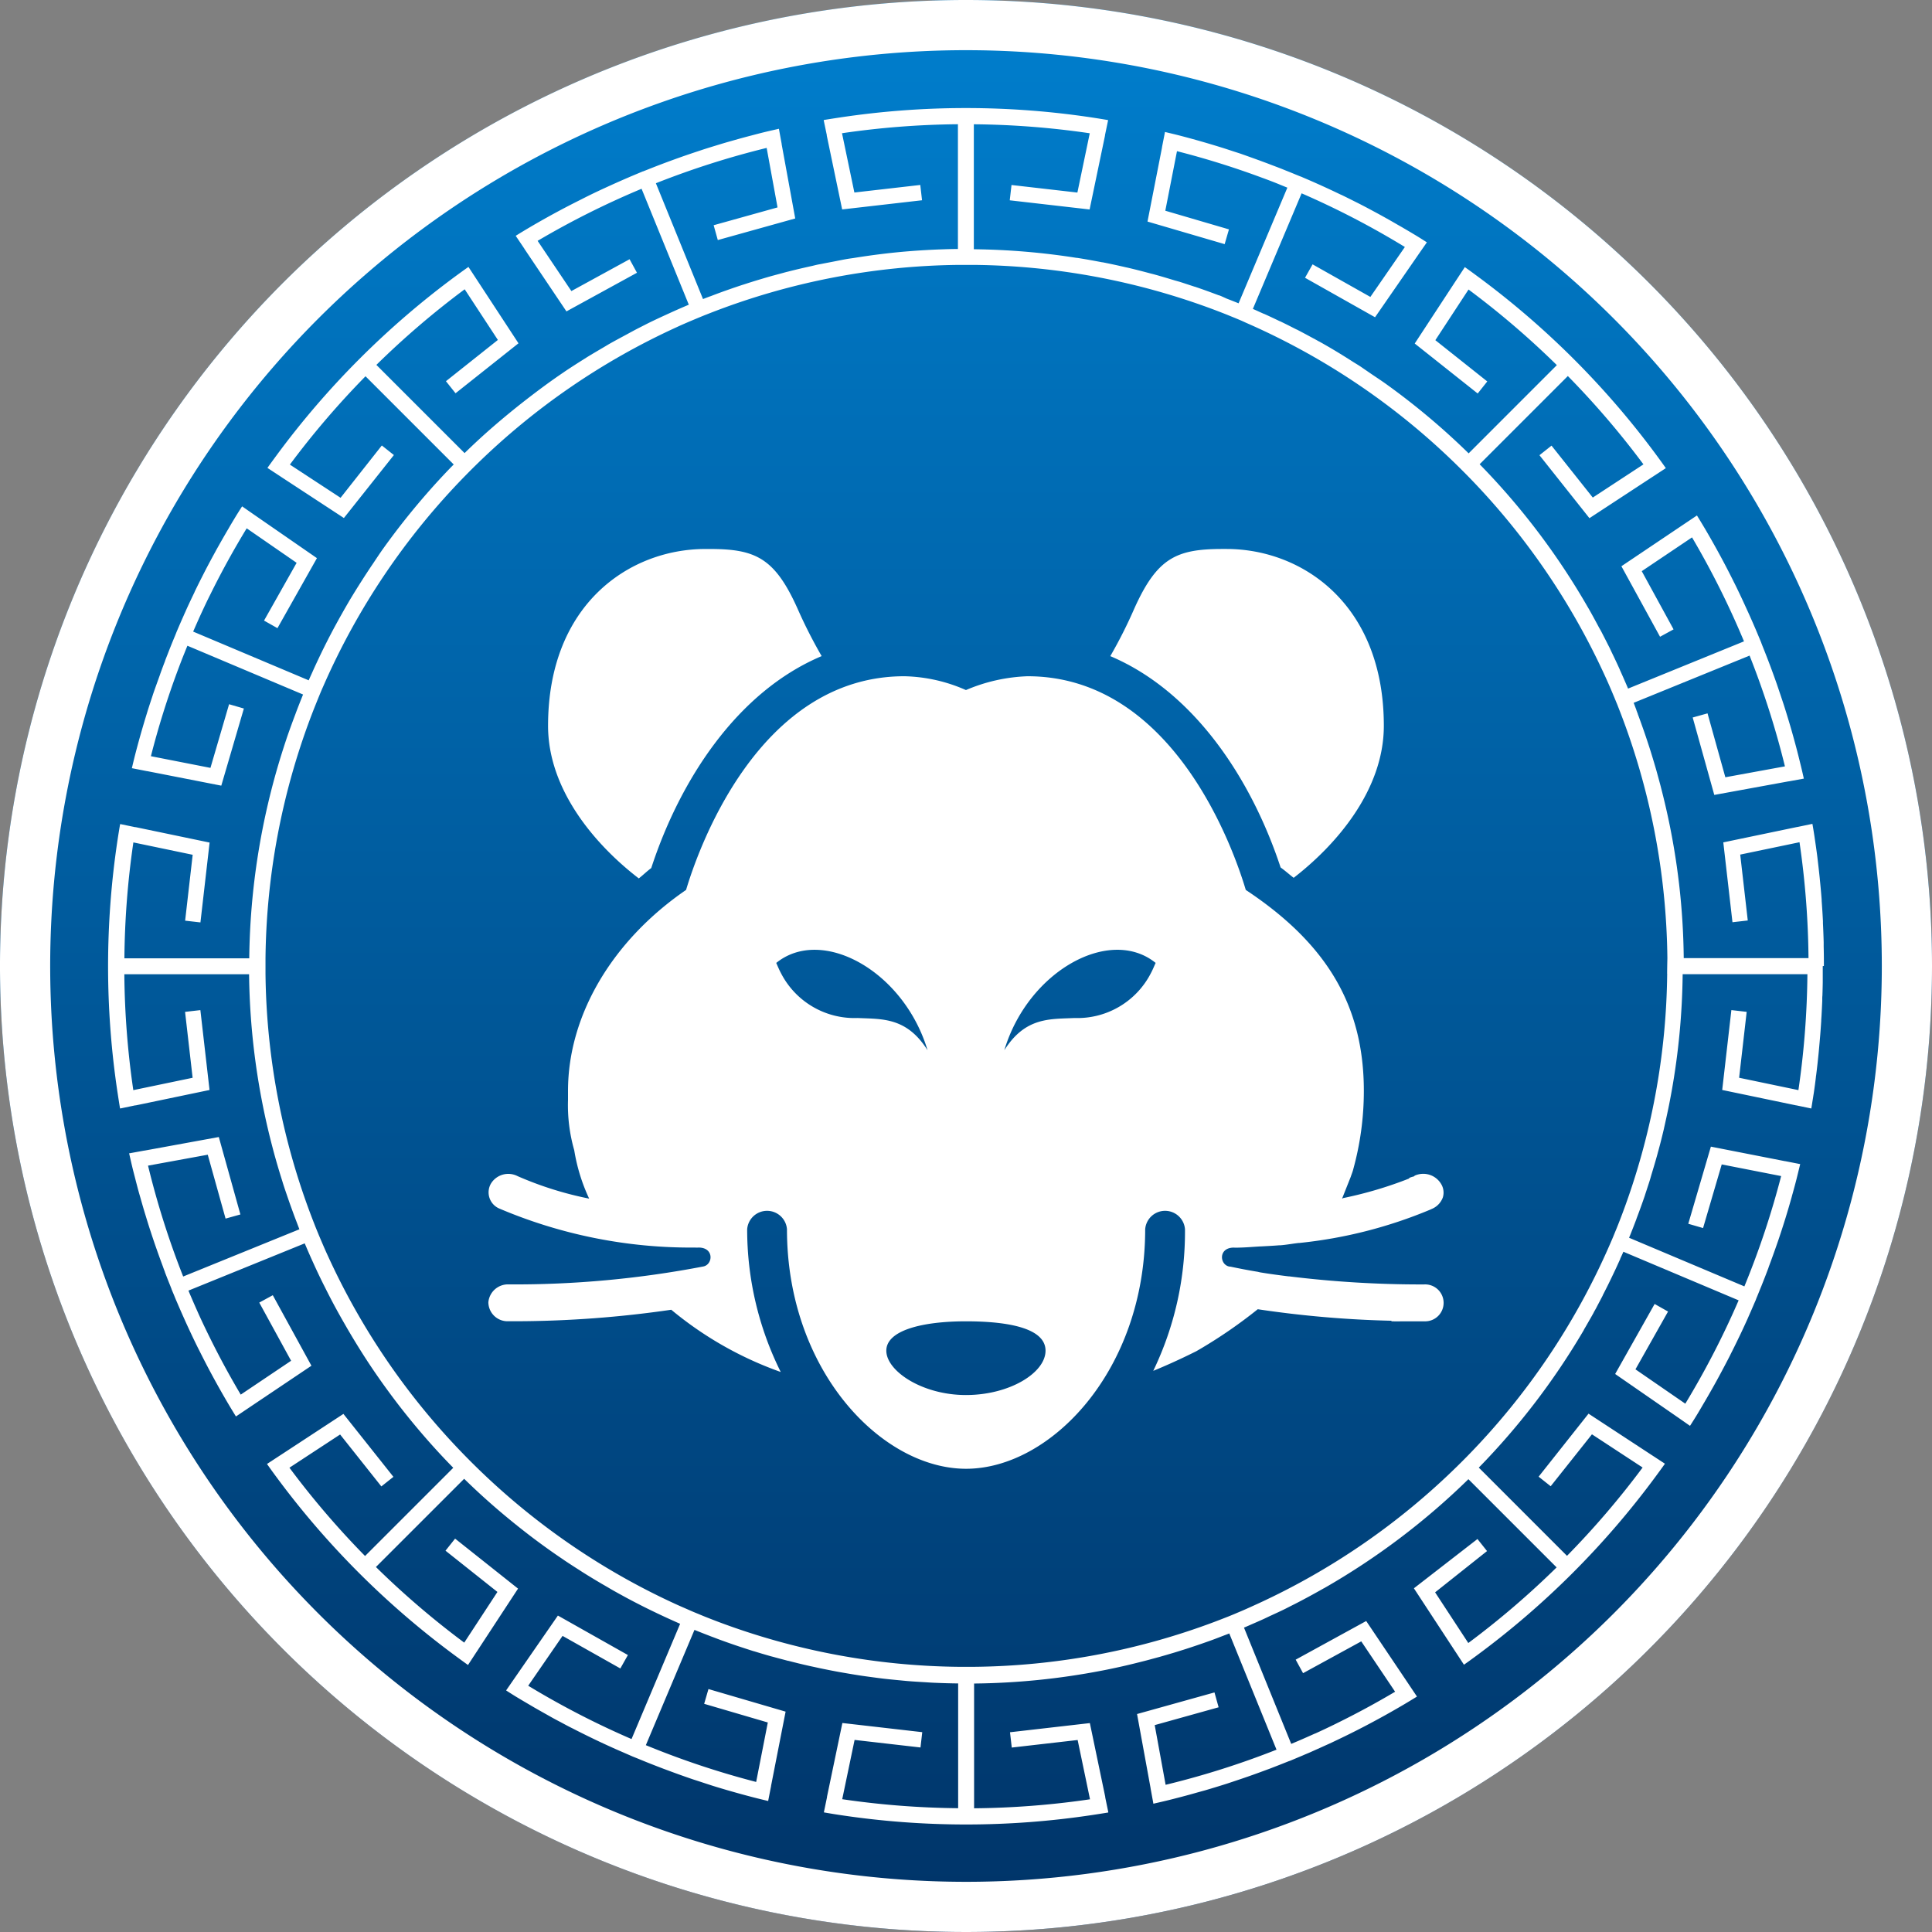 <svg xmlns="http://www.w3.org/2000/svg" xmlns:xlink="http://www.w3.org/1999/xlink" width="90" height="90" viewBox="0 0 90 90">
  <rect x="0" y="0" width="90" height="90" fill="#808080" stroke="none"/>
  <defs>
    <linearGradient id="linear-gradient" x1="0.5" x2="0.5" y2="1" gradientUnits="objectBoundingBox">
      <stop offset="0" stop-color="#007fce"/>
      <stop offset="1" stop-color="#003367"/>
    </linearGradient>
  </defs>
  <g id="Group_1337" data-name="Group 1337" transform="translate(-444 -431)">
    <circle id="Ellipse_83" data-name="Ellipse 83" cx="45" cy="45" r="45" transform="translate(444 431)" fill="url(#linear-gradient)"/>
    <g id="Group_1214" data-name="Group 1214" transform="translate(444 431)">
      <g id="Group_793" data-name="Group 793" transform="translate(22.747 25.574)">
        <path id="Path_712" data-name="Path 712" d="M312.478,943.455c.2-.158.377-.332.58-.483,1.325-4.058,3.972-8.2,7.938-9.873a22.64,22.64,0,0,1-1.13-2.227c-1.061-2.361-1.97-2.763-4.085-2.763h-.2c-3.535,0-7.33,2.572-7.33,8.236C308.249,939.343,310.465,941.909,312.478,943.455Z" transform="translate(-305.467 -928.109)" fill="#fff"/>
        <path id="Path_713" data-name="Path 713" d="M355.534,942.945c.221.158.4.322.608.482,2-1.546,4.2-4.1,4.2-7.083,0-5.664-3.8-8.236-7.33-8.236h-.174c-2.144,0-3.049.4-4.114,2.763A21.955,21.955,0,0,1,347.6,933.1C351.554,934.776,354.2,938.9,355.534,942.945Z" transform="translate(-318.625 -928.109)" fill="#fff"/>
        <path id="Path_714" data-name="Path 714" d="M347.643,965.348h-.029a50.23,50.23,0,0,1-6.229-.375.087.087,0,0,0-.029,0c-.435-.054-.891-.114-1.333-.188-.036-.007-.079-.02-.116-.027-.431-.07-.847-.151-1.275-.241H338.6c-.467-.077-.536-.885.2-.885a1.744,1.744,0,0,0,.232,0h.029c.322-.007.652-.037.956-.054h.029c.3-.017.579-.03.869-.054h.058c.286-.023.572-.077.84-.107.018,0,.011,0,.029,0a21.42,21.42,0,0,0,6.113-1.556l.116-.053a.922.922,0,0,0,.464-.51.773.773,0,0,0-.087-.644.969.969,0,0,0-1.217-.376c-.015.007-.015.02-.029.027s-.029.013-.058.027c-.007,0-.025,0-.029,0-.036.017-.083.027-.145.053-.007,0,.007.024,0,.027a18.564,18.564,0,0,1-3.07.912c-.022.007-.037.023-.058.027l.405-1.02c.04-.124.087-.229.116-.349a13.717,13.717,0,0,0,.493-3.649c0-3.954-1.709-6.852-5.5-9.363-.525-1.768-3.328-9.954-10.168-9.954a7.991,7.991,0,0,0-2.868.644,7.454,7.454,0,0,0-2.868-.644c-6.848,0-9.647,8.2-10.169,9.954-3.444,2.364-5.5,5.845-5.5,9.363,0,.168,0,.3,0,.429a7.6,7.6,0,0,0,.29,2.334,8.51,8.51,0,0,0,.695,2.254,16.188,16.188,0,0,1-3.331-1.046.948.948,0,0,0-1.246.349.819.819,0,0,0,.377,1.153,22.79,22.79,0,0,0,9.126,1.824,1.458,1.458,0,0,0,.174,0c.739,0,.67.812.2.885a46.544,46.544,0,0,1-9.038.831.917.917,0,0,0-.957.832.892.892,0,0,0,.9.885h.377a50.908,50.908,0,0,0,7.243-.536,16.679,16.679,0,0,0,5.1,2.9,14.885,14.885,0,0,1-1.564-6.653.93.93,0,0,1,1.854,0c0,6.576,4.4,11.161,8.344,11.161s8.343-4.585,8.343-11.161a.93.93,0,0,1,1.854,0,14.911,14.911,0,0,1-1.478,6.6c.424-.174,1.112-.469,2-.912l.232-.135a22.58,22.58,0,0,0,2.636-1.824,49.578,49.578,0,0,0,6.2.536c.014,0,.043.027.058.027.228.007.427,0,.608,0h.058c.17,0,.344,0,.463,0h.377a.86.86,0,1,0-.029-1.717Zm-26.382-12.411a3.849,3.849,0,0,1-3.568-2.111c-.078-.146-.141-.3-.21-.455,2.125-1.721,5.937.363,7.049,4.067C323.552,952.886,322.405,952.991,321.261,952.936ZM326.32,970.5c-2.039,0-3.709-1.12-3.709-2.066s1.67-1.368,3.709-1.368,3.708.339,3.708,1.368S328.359,970.5,326.32,970.5Zm8.627-19.674a3.847,3.847,0,0,1-3.568,2.111c-1.145.055-2.292-.05-3.271,1.5,1.112-3.7,4.924-5.788,7.049-4.067C335.088,950.521,335.025,950.679,334.947,950.826Z" transform="translate(-304.07 -931.088)" fill="#fff"/>
      </g>
      <g id="Group_797" data-name="Group 797">
        <g id="Group_795" data-name="Group 795" transform="translate(5.035 5.024)">
          <g id="Group_794" data-name="Group 794">
            <path id="Path_715" data-name="Path 715" d="M357.389,937.209c0-.053,0-.107,0-.16q0-.371-.01-.744,0-.1,0-.2-.012-.443-.034-.884c0-.032,0-.064,0-.1-.016-.317-.037-.633-.06-.947l0-.053c-.024-.317-.053-.632-.085-.946l-.006-.066c-.031-.3-.065-.6-.1-.892-.005-.042-.01-.084-.015-.126-.034-.264-.072-.528-.111-.791h0c-.011-.076-.022-.153-.034-.229-.025-.16-.051-.32-.079-.479h0l-.013,0h0l-.687.143h0l-.012,0h0l-3.44.717.427,3.72.713-.082-.352-3.069,2.762-.576a39.582,39.582,0,0,1,.419,5.4h-5.812a32.933,32.933,0,0,0-.22-3.481q-.048-.4-.105-.807a33.169,33.169,0,0,0-.733-3.652l-.017-.069q-.08-.3-.164-.605c-.027-.1-.055-.2-.083-.292q-.058-.2-.119-.4c-.047-.155-.094-.308-.143-.462q-.04-.125-.082-.251-.093-.285-.191-.567l-.064-.181c-.071-.2-.143-.4-.218-.6l0-.008-.067-.176,0-.011c-.043-.11-.083-.222-.127-.332l5.4-2.2a39.539,39.539,0,0,1,1.647,5.16l-2.776.508-.83-2.977-.691.193,1.006,3.607,3.456-.632h0l.013,0h0l.69-.126h0l.013,0h0c-.035-.158-.071-.315-.108-.472-.018-.076-.037-.152-.056-.228v0c-.062-.256-.126-.512-.194-.769-.011-.043-.024-.087-.035-.13-.077-.286-.156-.572-.24-.858l-.021-.07q-.133-.451-.276-.9l-.019-.058c-.1-.3-.2-.6-.3-.893-.011-.032-.023-.065-.035-.1q-.145-.412-.3-.824l-.074-.195q-.133-.347-.272-.692l-.025-.065-.029-.074,0-.007c-.015-.037-.031-.072-.045-.108l-.054-.129c-.052-.126-.105-.251-.158-.377-.007-.018-.015-.035-.023-.053-.09-.21-.182-.419-.275-.627l-.061-.135-.013-.027c-.192-.424-.387-.845-.592-1.26-.034-.067-.069-.135-.1-.2-.108-.214-.216-.427-.327-.64q-.467-.891-.976-1.756c-.122-.206-.247-.411-.372-.614l0,0-.013.009,0,0-.578.388,0,0-.012.008h0l-2.916,1.96,1.8,3.285.63-.344-1.482-2.711,2.342-1.574a39.492,39.492,0,0,1,2.421,4.844l-5.4,2.2-.076-.178-.02-.046c-.076-.176-.152-.351-.231-.526-.017-.037-.033-.075-.051-.112l0-.008-.007-.015c-.118-.262-.24-.521-.366-.781-.021-.042-.04-.086-.061-.129s-.045-.1-.069-.144l-.059-.115c-.1-.2-.2-.393-.3-.588l0,0c-.031-.06-.065-.118-.1-.177-.16-.3-.321-.6-.489-.894-.023-.04-.048-.08-.071-.12a33.081,33.081,0,0,0-5.015-6.618l4.109-4.109a39.45,39.45,0,0,1,3.522,4.115l-2.36,1.546-1.922-2.419-.562.446,2.328,2.933,2.939-1.925,0,0,.011-.007.01-.006.578-.379h0l.011-.007.009-.007c-.139-.2-.278-.39-.42-.583a39.445,39.445,0,0,0-8.362-8.359c-.192-.142-.385-.284-.581-.422l-.006.009h0l-.008.013-.379.577-.006.009h0l-.009.013-1.925,2.939,2.933,2.328.446-.562-2.419-1.922,1.546-2.36a39.451,39.451,0,0,1,4.114,3.522l-4.109,4.11a33,33,0,0,0-3.824-3.214c-.236-.17-.481-.329-.722-.493l-.214-.147c-.105-.07-.207-.145-.313-.214-.089-.059-.182-.112-.273-.169-.337-.216-.676-.428-1.018-.63l0,0-.049-.029,0,0c-.181-.106-.364-.211-.548-.314l-.005,0-.251-.14-.005,0-.038-.021-.337-.182q-.206-.11-.412-.217l-.007,0-.013-.006-.234-.119q-.258-.131-.519-.257l-.009,0-.064-.031-.119-.057q-.277-.132-.555-.259l-.011,0-.186-.083-.017-.008c-.1-.046-.206-.094-.309-.138l2.271-5.385a39.068,39.068,0,0,1,4.81,2.5l-1.607,2.326-2.692-1.517-.352.625,3.262,1.839,2-2.893.007-.011h0l0,0,.4-.575.007-.011h0l0,0c-.2-.128-.4-.256-.61-.38-.15-.091-.3-.178-.453-.268l-.083-.049-.156-.089-.1-.057q-.192-.112-.385-.221l-.328-.183-.081-.044-.019-.011-.324-.175c-.174-.093-.349-.187-.526-.277l-.028-.015h0l-.012-.006-.025-.013-.2-.1c-.218-.11-.437-.22-.658-.326l-.006,0-.024-.012-.16-.076q-.348-.167-.7-.326l-.073-.034-.142-.063q-.323-.145-.652-.284l-.112-.049-.021-.009-.009,0-.142-.058-.077-.031c-.136-.057-.271-.112-.407-.166l-.051-.02c-.09-.036-.179-.074-.27-.109l-.138-.053-.214-.081-.155-.059-.067-.026-.27-.1-.119-.045-.033-.011q-.418-.152-.838-.3c-.118-.04-.238-.077-.357-.116-.18-.059-.36-.119-.54-.175q-.963-.3-1.938-.554c-.232-.06-.465-.115-.7-.171v.006l0,.013-.135.686v.006l0,.012-.676,3.451,3.594,1.052.2-.688-2.965-.869.544-2.774a39.109,39.109,0,0,1,3.972,1.241l.043.015c.268.1.537.2.8.311l.033.013.294.12-2.272,5.387-.177-.071-.039-.015-.013-.005c-.106-.043-.213-.084-.32-.125L329.3,906l-.088-.033-.013,0-.017-.006c-.363-.137-.728-.27-1.1-.395l-.007,0-.037-.012-.221-.072c-.162-.053-.322-.107-.485-.157l-.008,0c-.059-.019-.12-.034-.18-.052-.33-.1-.66-.2-.992-.29l-.15-.038c-.343-.092-.686-.18-1.03-.261l-.112-.024c-.357-.083-.716-.16-1.075-.231l-.021,0q-.584-.114-1.171-.207l-.026,0a32.942,32.942,0,0,0-4.777-.4V898a39.534,39.534,0,0,1,5.4.419l-.576,2.762-3.069-.352-.082.713,3.72.427.717-3.44,0-.014v0l0-.01.141-.676,0-.015v0l0-.009c-.236-.04-.473-.079-.71-.115a39.439,39.439,0,0,0-11.823,0c-.237.036-.473.073-.709.112l0,.012,0,.013v0l.141.675,0,.013,0,.014v0l.716,3.438,3.721-.427-.082-.713-3.07.352-.576-2.762a39.516,39.516,0,0,1,5.4-.419v5.812c-.253,0-.506.008-.758.017s-.506.02-.758.035q-.405.023-.809.056c-.847.069-1.693.176-2.536.312-.1.015-.19.026-.286.042-.229.039-.457.088-.684.131l-.318.061c-.056.011-.112.021-.167.033-.078.016-.156.028-.233.044s-.18.044-.271.064c-.377.083-.751.17-1.123.266h-.005l-.051.013-.216.059c-.134.036-.268.071-.4.108h-.005c-.092.026-.185.052-.277.079h0l-.072.021-.335.1c-.15.045-.3.092-.449.139h0l-.254.083-.005,0q-.28.092-.557.188l-.188.066c-.2.07-.393.141-.589.215l-.084.032-.113.043-.007,0c-.108.042-.218.082-.325.125l-2.195-5.395a39.633,39.633,0,0,1,5.16-1.646l.507,2.772-2.976.83.193.691,3.607-1.006-.632-3.455v0l0-.013v-.006l-.125-.685v0l0-.014v-.005c-.233.053-.467.105-.7.162-.178.043-.355.091-.533.137l-.048.013c-.255.066-.508.135-.76.206l-.314.089c-.17.049-.341.1-.51.152s-.347.106-.52.161c-.111.035-.222.072-.333.109-.216.071-.433.144-.649.219-.082.028-.164.057-.246.086q-.342.122-.684.249l-.265.1q-.307.118-.612.24l-.117.046-.039.015-.008,0-.118.049-.138.058-.348.146-.051.023q-.329.141-.655.287l-.109.049-.03.014c-.425.192-.847.388-1.267.6-.069.034-.138.071-.207.105-.212.106-.424.214-.634.323q-.893.467-1.756.976c-.207.122-.411.247-.614.372l0,0,.009.013v0l.389.578,0,0,.008.012,0,.005,1.958,2.913,3.285-1.8-.344-.63-2.711,1.483-1.573-2.34a39.575,39.575,0,0,1,4.843-2.425l2.2,5.4-.179.076-.043.019h0q-.263.113-.523.23h0l-.108.049h0l-.018.009h0l-.02.009c-.348.158-.695.318-1.036.487l-.018.009-.054.028-.051.026c-.194.1-.387.194-.578.3h0c-.1.052-.2.109-.3.162-.26.14-.521.279-.776.424-.089.051-.176.106-.264.157-.262.154-.525.307-.783.466l-.157.1c-.29.182-.579.367-.863.557l-.071.05c-.593.4-1.166.826-1.73,1.263q-.753.584-1.473,1.205t-1.4,1.287l-4.109-4.109a39.511,39.511,0,0,1,4.114-3.522l1.546,2.36-2.419,1.922.447.562,2.932-2.328-1.925-2.939v0l-.007-.011-.006-.009-.379-.578v0l-.007-.011-.006-.01c-.2.139-.39.278-.583.419a39.466,39.466,0,0,0-8.359,8.362c-.142.193-.284.386-.423.582l.009.006h0l.013.008.578.379.01.007h0l.013.009,2.939,1.925,2.329-2.933-.562-.446L288.29,915.4l-2.361-1.546a39.549,39.549,0,0,1,3.523-4.115l4.109,4.109c-.056.057-.112.112-.168.17q-.282.293-.556.591-.824.9-1.581,1.856-.505.638-.979,1.3c-.168.235-.326.478-.487.718l-.064.093c-.146.22-.292.44-.433.663q-.308.48-.6.968l-.035.061q-.159.271-.312.545c-.05.088-.1.176-.148.264q-.1.182-.2.365c-.076.142-.151.285-.225.427-.041.079-.08.157-.12.235q-.136.268-.267.538l-.081.17c-.091.192-.182.385-.27.579l-.083.186c-.049.109-.1.217-.146.326l-5.383-2.27q.174-.4.355-.8c.08-.172.16-.345.242-.517.073-.154.15-.307.226-.46q.771-1.557,1.671-3.034l2.326,1.607-1.518,2.691.625.353,1.839-3.262-2.892-2-.008-.005,0,0,0,0-.575-.4-.011-.007h0l0,0c-.128.2-.256.4-.38.609-.092.151-.18.3-.27.457l-.046.077q-.188.322-.371.647c-.06.107-.121.214-.179.321-.015.028-.03.056-.045.083l-.027.049c-.054.1-.109.2-.162.3-.092.172-.183.344-.272.517l-.034.067,0,0-.105.207q-.163.321-.32.646l0,.006-.014.03c-.027.056-.053.111-.08.167q-.165.344-.323.693l0,.005-.03.063c-.023.051-.045.1-.068.154q-.142.318-.278.637c-.013.033-.028.065-.042.1l-.019.043,0,.007c-.016.037-.031.075-.046.112s-.033.082-.051.123q-.079.191-.156.382l-.021.053c-.041.1-.081.207-.122.311s-.083.21-.123.316l0,.008c-.018.048-.037.1-.055.144l-.016.042c-.055.146-.108.291-.161.437l0,.005c-.1.278-.2.556-.3.837l-.005.016-.007.021c-.01.029-.019.058-.029.087l-.024.075c-.079.238-.158.477-.232.715v0c-.009.03-.017.06-.027.09q-.283.915-.524,1.84c-.06.232-.116.465-.171.7h0l.015,0,.686.135h0l.014,0,3.451.676,1.052-3.593-.689-.2-.868,2.965-2.774-.544a39.187,39.187,0,0,1,1.26-4.024c.1-.266.2-.531.308-.794q.065-.164.133-.327l5.387,2.272c-.025.06-.049.121-.073.182l-.019.047q-.106.264-.207.53c-.015.04-.031.08-.045.12l-.008.023c-.138.363-.271.728-.4,1.1-.013.037-.024.075-.037.113q-.106.317-.206.637a33.17,33.17,0,0,0-1.512,9.538H278.22a39.49,39.49,0,0,1,.418-5.4l2.763.576-.352,3.069.713.082.427-3.72-3.439-.717-.015,0-.011,0h0l-.678-.141-.015,0-.011,0h0c-.04.236-.079.473-.115.71a39.438,39.438,0,0,0,0,11.823c.036.237.072.473.112.709h0l.012,0,.015,0,.676-.141h0l.012,0,.015,0,3.439-.717-.427-3.721-.713.082.352,3.07-2.763.576a39.473,39.473,0,0,1-.418-5.4h5.811a33.146,33.146,0,0,0,1.057,7.934l.021.08c.052.2.105.4.161.594q.042.152.086.3.056.192.115.384c.048.159.1.317.147.475.025.079.051.158.077.237q.1.293.2.583l.058.164c.073.2.147.409.224.612l.068.178c.044.114.086.228.13.341l-5.414,2.2a39.223,39.223,0,0,1-1.637-5.165l2.782-.509.83,2.976.691-.193-1.006-3.607-3.458.632-.014,0h0l-.688.126-.013,0h-.005c.053.233.105.467.162.7.042.172.088.343.132.515l.021.085c.041.154.08.307.122.461.024.087.049.173.074.26l.007.023c.031.11.062.22.094.33.046.158.092.315.14.472.057.186.113.371.172.556.028.088.057.176.086.263l.01.032v0q.112.342.23.682v0c.015.042.03.084.045.126l.029.084c.085.239.172.477.261.716l0,.005c.027.073.055.146.083.22l0,.009c.082.214.166.428.252.641l.039.1.018.045,0,.008c.015.037.031.073.046.111s.037.085.054.128c.051.124.1.248.156.372.106.25.216.5.327.747l.057.128c.188.413.38.823.582,1.231.022.044.045.087.067.131q.179.357.363.711.467.89.975,1.753c.122.207.247.411.372.614l0,0,0,0,.008-.005.58-.39,0,0h0l.01-.007,2.919-1.961-1.8-3.285-.63.344,1.483,2.71-2.346,1.577q-.776-1.308-1.451-2.678c-.028-.057-.057-.114-.085-.172-.142-.292-.282-.585-.416-.881l-.089-.2c-.085-.19-.168-.381-.25-.572-.049-.114-.1-.228-.144-.343l5.415-2.2.078.182.021.05q.11.256.223.508c.019.043.039.087.059.13l.009.02c.159.353.323.7.5,1.053l.023.044q.164.331.335.658c.18.344.368.682.56,1.019l.025.043q.525.92,1.1,1.8.449.683.931,1.341.241.33.488.652.6.778,1.241,1.517t1.327,1.438l-4.109,4.109a39.642,39.642,0,0,1-3.523-4.114l2.361-1.547,1.921,2.419.562-.446-2.329-2.932-2.939,1.926-.013.008h0l-.008.005-.579.379-.013.009h0l-.008.005c.139.2.278.39.42.583a39.468,39.468,0,0,0,8.362,8.359c.193.142.385.283.581.423l.007-.011.007-.01,0,0,.378-.578.007-.01.007-.01v0l1.925-2.939-2.932-2.329-.447.562,2.419,1.922-1.546,2.361a39.607,39.607,0,0,1-4.114-3.523l4.11-4.109q1.052,1.03,2.2,1.964.38.311.771.612l.053.041q.378.29.765.568l.04.029q.375.27.761.529l.064.045c.236.159.475.313.716.466l.129.084q.391.247.791.483c.024.013.047.028.071.042l.009.005.054.032.009.005c.114.066.228.131.343.2.067.038.132.077.2.115l.258.144.01.005.059.032c.1.055.2.111.3.164.139.075.279.148.419.22l.246.126q.262.133.526.26l.013.006.154.074.018.009c.187.089.374.176.562.262l.206.093c.105.047.209.094.314.14l-2.264,5.369a39.452,39.452,0,0,1-4.813-2.484l1.6-2.322,2.692,1.517.352-.625-3.261-1.839-2,2.891v0l-.008.012,0,0-.393.568,0,.007-.009.012,0,0c.2.128.4.256.61.38.146.088.294.174.44.26l.109.064c.2.12.409.236.614.352.118.066.236.133.355.2s.264.144.4.214c.184.1.368.2.554.291l.237.121q.342.173.689.341l.155.075q.368.176.741.344l.174.079c.229.1.458.2.688.3l.125.055h0l.018.007.2.08.415.17.073.029q.285.114.571.223l.206.079.019.006c.437.164.874.323,1.314.472.1.032.194.063.291.094.2.067.407.134.61.2q.442.138.889.265h0q.505.145,1.012.276c.232.06.465.117.7.172v0l0-.014v-.008l.133-.678v0l0-.015v0l.676-3.448-3.594-1.052-.2.688,2.965.869-.543,2.77a39.488,39.488,0,0,1-5.139-1.713l2.265-5.37.182.073.045.017.017.007c.156.063.312.123.468.183l.032.013.023.009.108.04c.122.046.244.094.366.138l.023.008q.37.135.745.261c.045.016.091.03.136.045l.088.029.106.035c.141.046.282.092.425.137l.009,0c.235.073.47.143.706.21l.037.011c.065.019.13.034.195.052.188.053.375.1.564.151l.088.023h0l.015,0c.109.028.218.057.328.083l.142.036q.278.067.556.129l.219.047.027.006c.114.025.228.05.342.073.182.037.365.074.547.108.2.039.405.073.608.108.178.03.355.06.533.087.211.033.423.061.634.089.17.023.34.046.511.066.225.026.451.047.676.069.158.014.315.032.474.044.253.021.507.035.76.05.131.008.262.018.393.024.385.017.77.029,1.155.033v5.812a39.535,39.535,0,0,1-5.4-.419l.576-2.762,3.07.352.082-.713-3.721-.427-.717,3.439v0l0,.012,0,.011-.14.676v0l0,.015,0,.012c.236.04.472.081.709.116a39.356,39.356,0,0,0,11.824,0c.236-.036.473-.073.71-.112l0-.009v0l0-.015-.14-.676,0-.011h0l0-.015-.717-3.439-3.72.427.082.713,3.069-.352.576,2.762a39.535,39.535,0,0,1-5.4.419v-5.812a33.131,33.131,0,0,0,5.949-.6q.421-.081.842-.175c.385-.085.767-.18,1.149-.278l.083-.021c.124-.032.247-.067.371-.1l.237-.064h0l.3-.086.4-.118q.232-.071.462-.144l.073-.023.18-.059h0q.281-.092.558-.188l.185-.065q.292-.1.582-.213l.044-.017.154-.059h0c.107-.041.213-.08.319-.122l2.2,5.414a39.263,39.263,0,0,1-5.166,1.636l-.508-2.781,2.977-.83-.193-.692-3.607,1.006.632,3.459,0,.012h0v0l.126.688,0,.013h0v.006c.234-.053.467-.107.7-.164.172-.042.344-.087.517-.132l.1-.026q.364-.095.728-.2l.363-.1.263-.078.039-.012.169-.051q.28-.085.558-.174l.3-.1q.338-.112.676-.229l.091-.032.078-.028.041-.014q.35-.125.7-.256l.107-.039.078-.03.055-.022q.309-.118.619-.243l.129-.051.027-.01.009,0,.1-.041.158-.067.348-.146.075-.033c.084-.036.168-.07.252-.106l.256-.115.024-.011.077-.034.145-.065.192-.087c.082-.037.164-.073.246-.111l.1-.046.019-.009.028-.014c.521-.245,1.039-.5,1.552-.77q.889-.466,1.749-.973c.206-.122.41-.247.614-.372l0,0h0l-.007-.011-.389-.58,0,0h0l-.007-.011-1.962-2.918-3.285,1.8.344.63,2.711-1.482,1.577,2.346q-1.315.78-2.693,1.458l-.094.047q-.468.23-.944.446l-.009,0c-.256.115-.512.229-.769.339l-.331.14-2.2-5.416.184-.079.041-.018.131-.058c.131-.057.262-.113.393-.172h0l.114-.051.012-.005.011-.005c.118-.053.233-.111.35-.165.234-.108.469-.214.7-.329h0l.153-.078.023-.012.02-.01c.169-.085.338-.17.505-.258q.543-.285,1.074-.588l.005,0a33.131,33.131,0,0,0,6.738-5.087l4.109,4.109a39.546,39.546,0,0,1-4.114,3.523l-1.546-2.361,2.419-1.922-.446-.562L338.29,966.2l1.925,2.939.009.013h0l.005.008.379.579.008.013v0l.005.008c.2-.139.39-.278.582-.42a39.463,39.463,0,0,0,8.359-8.362c.142-.193.284-.385.422-.581l-.01-.007-.011-.007h0l-.577-.378-.011-.007-.011-.007h0l-2.939-1.926L344.1,961l.562.446,1.922-2.419,2.36,1.547a39.543,39.543,0,0,1-3.522,4.114l-4.109-4.11a33.137,33.137,0,0,0,4.847-6.331l.017-.029.005-.009.029-.05,0-.008c.1-.167.194-.336.289-.5l.02-.034.005-.009.142-.253,0-.008.1-.176.1-.192c.074-.139.148-.279.22-.419l0-.008c.022-.043.043-.085.065-.128l.055-.108q.134-.263.262-.529c.029-.06.057-.12.086-.18q.136-.283.265-.569c.023-.051.046-.1.069-.152l.015-.032,0-.012c.048-.106.1-.213.144-.32l5.369,2.264a39.636,39.636,0,0,1-2.484,4.814l-2.322-1.6,1.518-2.692-.625-.353-1.839,3.262,2.891,2h0l.012.008,0,0,.573.4h0l.011.008,0,0c.128-.2.256-.4.38-.609.092-.152.18-.306.27-.459l.043-.072c.127-.216.251-.434.374-.652.059-.105.118-.21.176-.316.08-.145.158-.291.236-.437.091-.171.182-.341.27-.512.049-.094.1-.188.143-.282q.162-.319.319-.643c.033-.069.066-.137.1-.206q.164-.343.321-.69c.035-.075.068-.15.1-.226q.141-.316.276-.634l.041-.093.021-.049,0-.007.033-.083c.022-.051.043-.1.064-.155.052-.125.1-.251.154-.377.011-.027.02-.053.031-.079q.117-.292.228-.584l.08-.212,0-.009q.208-.553.4-1.108l.035-.1q.192-.561.365-1.124l.007-.024q.141-.459.27-.92c.013-.047.025-.1.039-.143.064-.23.127-.461.186-.693.009-.035.017-.071.026-.105.023-.092.045-.183.067-.274.026-.106.053-.212.078-.319h0l-.013,0h0l-.688-.135h0l-.013,0h0l-3.447-.676-1.053,3.593.689.2.869-2.965,2.769.543a39.567,39.567,0,0,1-1.713,5.139l-5.371-2.265c.025-.061.05-.123.075-.185l.016-.041q.108-.269.21-.539l.042-.11,0-.008.007-.018c.137-.361.269-.724.393-1.09l0-.005.008-.025.028-.085v0c.017-.049.033-.1.049-.149.053-.161.106-.323.157-.485l0-.005c.019-.06.034-.12.052-.18.1-.33.2-.661.29-.993.009-.035.017-.07.027-.1.1-.358.188-.717.273-1.076,0-.016.006-.031.009-.046q.1-.441.193-.885.079-.387.149-.776a32.95,32.95,0,0,0,.518-5.477h5.811a39.566,39.566,0,0,1-.419,5.4l-2.762-.576.352-3.07-.713-.082-.427,3.721,3.44.717h0l.012,0h0l.686.143h0l.013,0h0c.021-.12.039-.24.058-.36.013-.077.026-.155.037-.233.006-.039.013-.077.019-.116.037-.25.071-.5.1-.752,0-.032.009-.064.013-.1.041-.319.075-.638.108-.958.017-.166.031-.332.046-.5q.019-.21.036-.42.025-.316.045-.634c0-.078.009-.156.013-.234.013-.237.026-.474.035-.712l0-.06c0-.058,0-.117.007-.174.007-.206.013-.413.016-.62,0-.032,0-.063,0-.1,0-.128,0-.256,0-.385,0-.087,0-.176,0-.263v-.008Zm-7.3.359a32.808,32.808,0,0,1-2.073,11.137c-.083.22-.166.439-.254.656-.028.071-.057.142-.087.212-.021.053-.043.107-.065.16-.04.1-.079.19-.12.285-.031.073-.063.144-.094.216a32.784,32.784,0,0,1-6.617,9.81q-.252.256-.508.507a32.8,32.8,0,0,1-9.2,6.343c-.268.122-.534.245-.8.359l-.192.081-.164.07-.282.115-.218.085-.11.043-.262.1-.065.025a32.779,32.779,0,0,1-11.178,2.086c-.119,0-.239,0-.359,0s-.239,0-.359,0a32.8,32.8,0,0,1-11.164-2.083c-.222-.084-.444-.17-.664-.258l-.176-.072-.1-.042c-.124-.051-.248-.1-.371-.155l-.186-.082c-.126-.055-.252-.109-.377-.165l-.048-.021a32.8,32.8,0,0,1-9.385-6.431q-.256-.25-.507-.507a32.8,32.8,0,0,1-6.41-9.34c-.1-.215-.193-.43-.286-.648-.03-.069-.059-.138-.088-.207-.021-.051-.043-.1-.064-.153-.041-.1-.08-.194-.119-.291-.03-.073-.058-.147-.087-.221a32.8,32.8,0,0,1-2.257-11.616q0-.359,0-.717a32.8,32.8,0,0,1,2.073-11.139c.083-.22.168-.44.256-.659l.084-.208.062-.153c.041-.1.082-.2.124-.3.03-.071.062-.141.093-.212a32.8,32.8,0,0,1,6.618-9.81q.25-.256.507-.507a32.8,32.8,0,0,1,9.34-6.41c.213-.1.427-.191.641-.283l.214-.09.167-.07.281-.115.055-.021.163-.064a32.8,32.8,0,0,1,11.615-2.257c.12,0,.239,0,.359,0s.24,0,.359,0a32.8,32.8,0,0,1,11.125,2.068q.332.124.66.255l.22.09.166.067.276.116.219.1a32.785,32.785,0,0,1,9.809,6.617c.171.167.34.337.508.507a32.8,32.8,0,0,1,6.41,9.341c.1.215.193.43.286.646l.087.208.065.154c.041.1.081.2.121.293l.085.218a32.8,32.8,0,0,1,2.257,11.616Q350.089,937.21,350.086,937.569Z" transform="translate(-277.46 -897.235)" fill="#fff"/>
          </g>
        </g>
        <g id="Group_796" data-name="Group 796">
          <path id="Path_716" data-name="Path 716" d="M314.895,889.687a45,45,0,1,0,45,45A45,45,0,0,0,314.895,889.687Zm0,87.662a42.662,42.662,0,1,1,42.662-42.662A42.662,42.662,0,0,1,314.895,977.349Z" transform="translate(-269.895 -889.687)" fill="#fff"/>
        </g>
      </g>
    </g>
  </g>
</svg>

